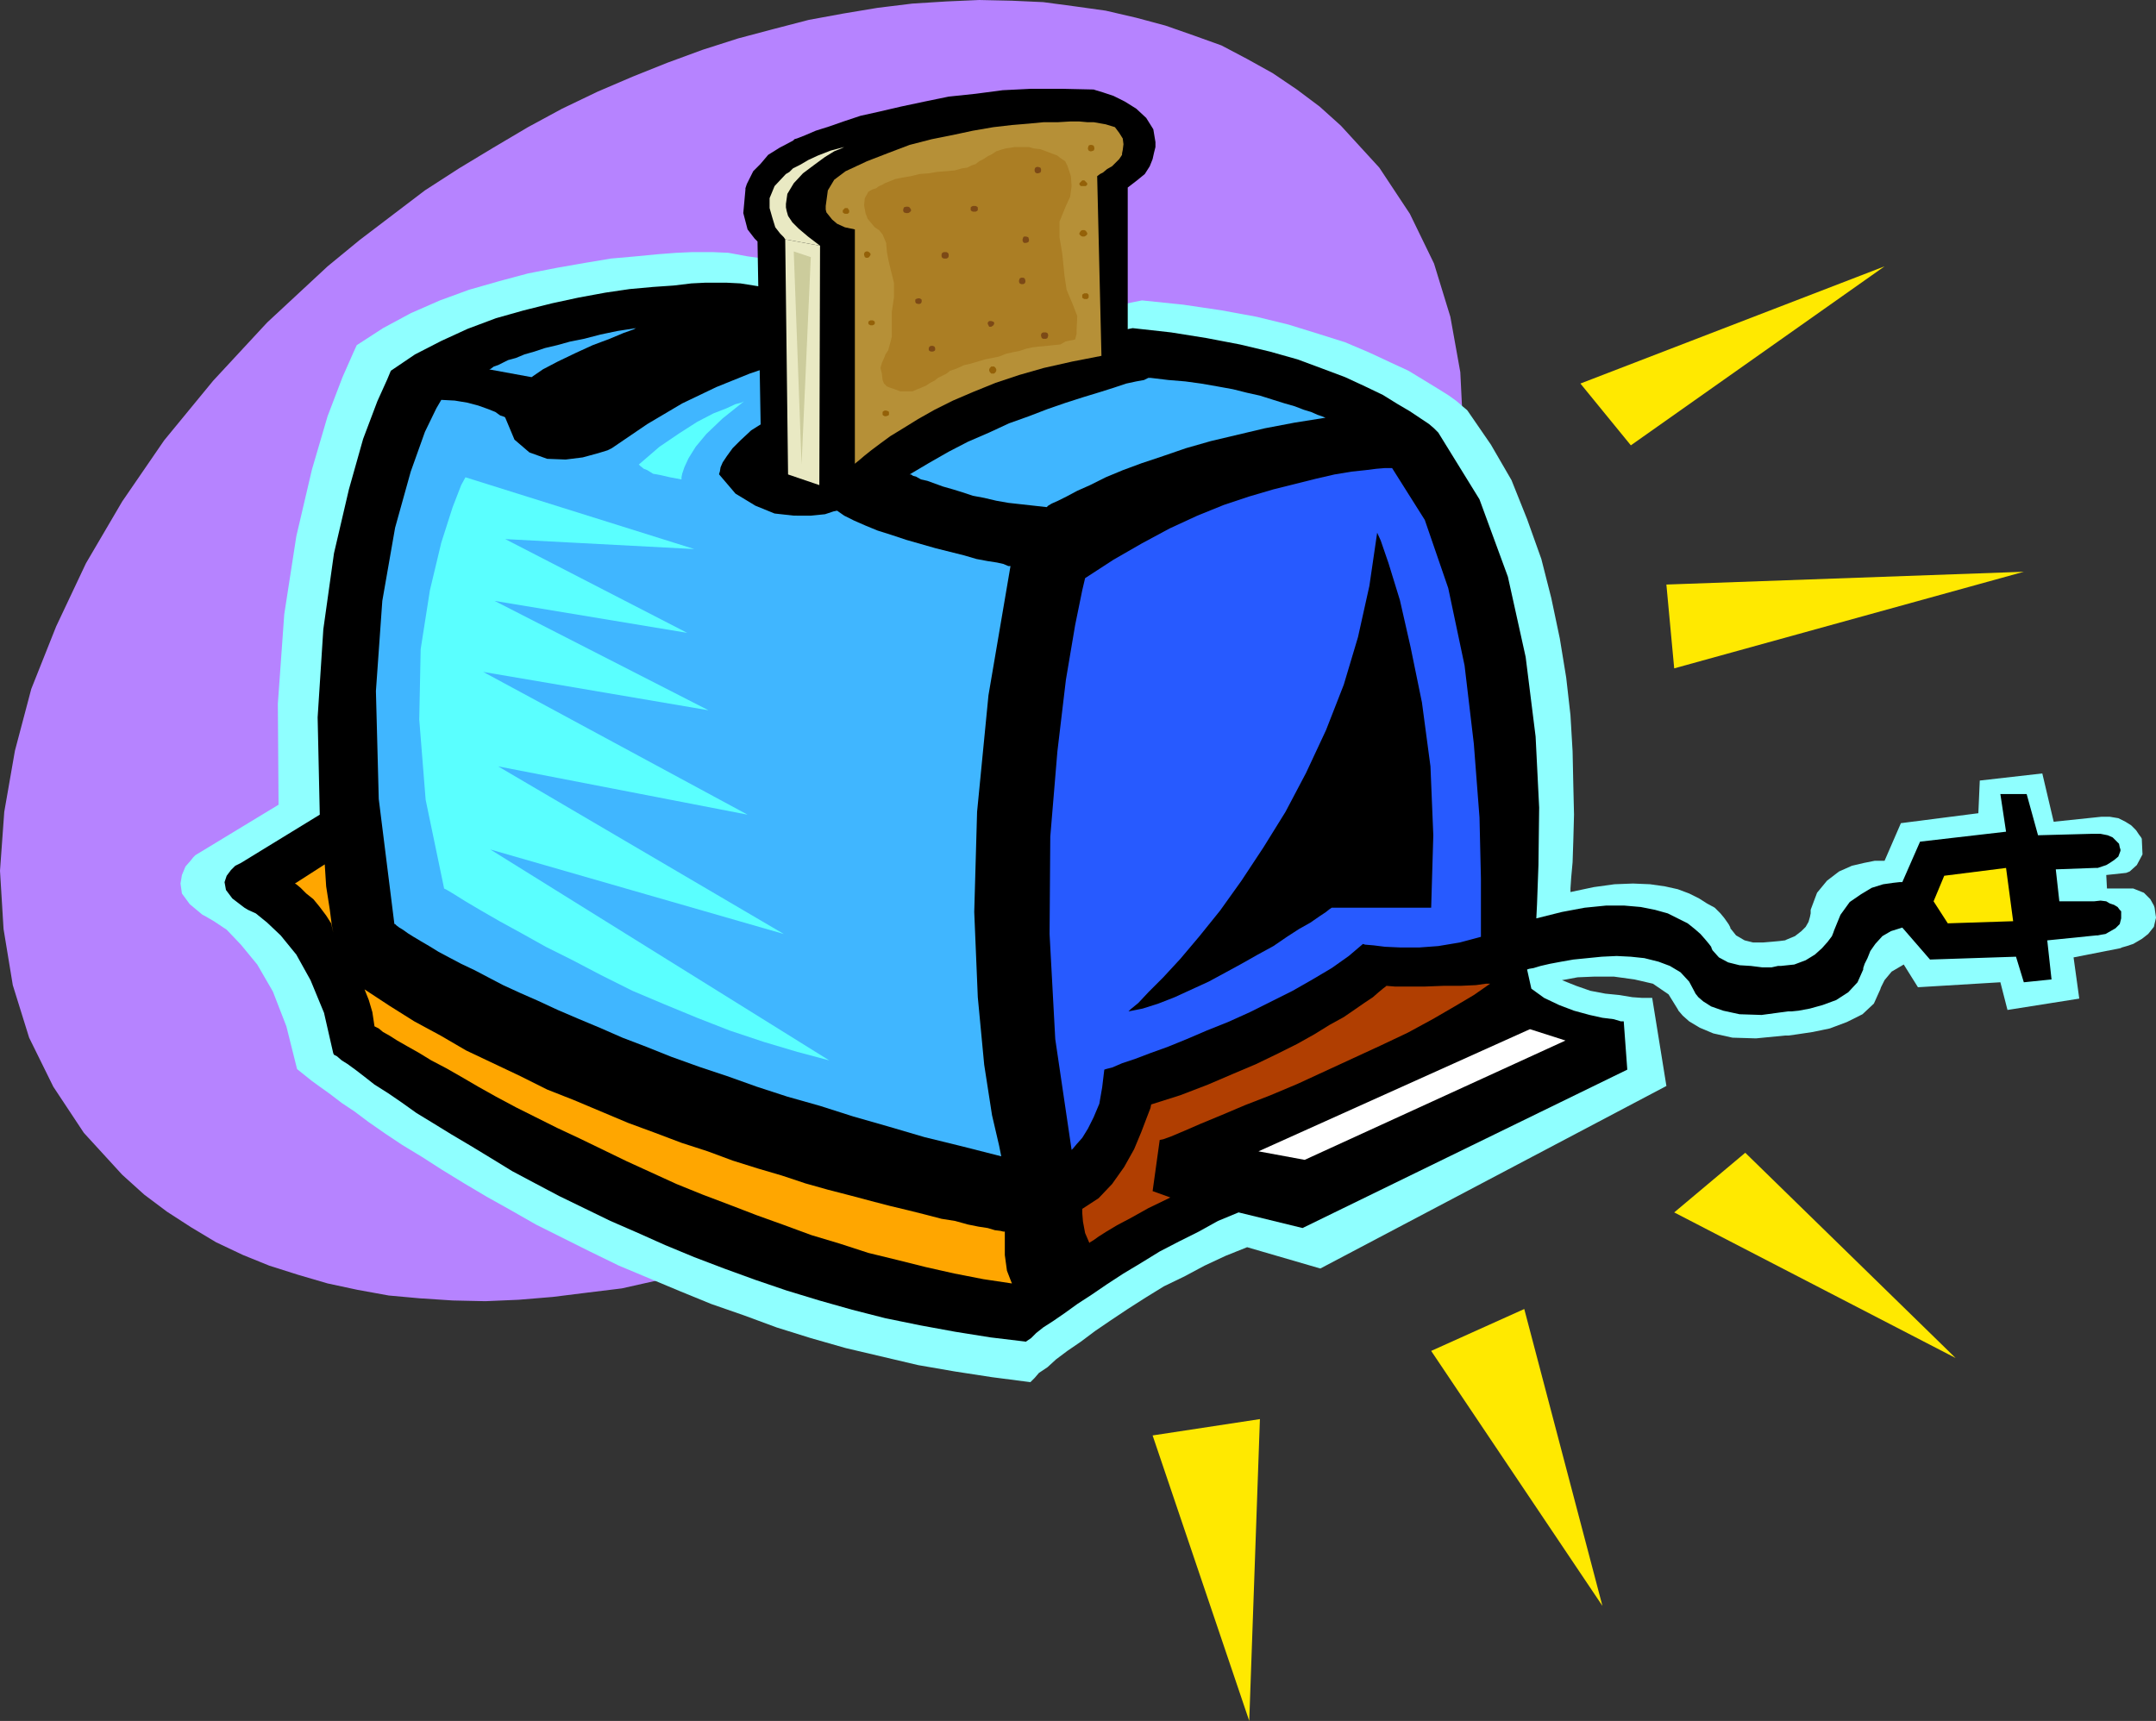<?xml version="1.0" encoding="UTF-8" standalone="no"?>
<svg
   version="1.0"
   width="129.724mm"
   height="103.569mm"
   id="svg45"
   sodipodi:docname="Toaster 09.wmf"
   xmlns:inkscape="http://www.inkscape.org/namespaces/inkscape"
   xmlns:sodipodi="http://sodipodi.sourceforge.net/DTD/sodipodi-0.dtd"
   xmlns="http://www.w3.org/2000/svg"
   xmlns:svg="http://www.w3.org/2000/svg">
  <rect width="100%" height="100%" fill="#333333" stroke="none"/>
  <sodipodi:namedview
     id="namedview45"
     pagecolor="#ffffff"
     bordercolor="#000000"
     borderopacity="0.25"
     inkscape:showpageshadow="2"
     inkscape:pageopacity="0.0"
     inkscape:pagecheckerboard="0"
     inkscape:deskcolor="#d1d1d1"
     inkscape:document-units="mm" />
  <defs
     id="defs1">
    <pattern
       id="WMFhbasepattern"
       patternUnits="userSpaceOnUse"
       width="6"
       height="6"
       x="0"
       y="0" />
  </defs>
  <path
     style="fill:#b683ff;fill-opacity:1;fill-rule:evenodd;stroke:none"
     d="m 258.237,235.382 -7.11,6.139 -7.595,5.654 -7.434,5.331 -7.434,5.17 -7.757,4.847 -7.757,4.362 -7.918,4.2 -7.918,3.877 -8.08,3.554 -7.918,3.231 -8.08,2.746 -7.918,2.585 -8.08,2.423 -7.918,1.777 -7.918,1.777 -7.918,0.969 -7.757,0.969 -7.757,0.646 -7.595,0.323 -7.434,-0.162 -7.434,-0.485 -7.11,-0.646 -7.11,-1.292 -6.787,-1.454 -6.626,-1.939 -6.626,-2.1 -5.979,-2.423 -6.141,-2.908 -5.656,-3.393 -5.494,-3.554 -5.171,-3.877 -5.01,-4.523 -8.726,-9.532 L 12.12,247.176 6.626,236.029 2.909,224.074 0.808,211.311 0,198.064 0.97,184.655 3.394,170.761 l 3.717,-14.055 5.656,-14.217 6.787,-14.378 8.242,-14.055 9.534,-13.894 11.15,-13.57 12.282,-13.247 13.736,-12.763 7.272,-5.977 7.434,-5.654 7.434,-5.654 7.757,-5.008 7.757,-4.685 7.918,-4.685 7.757,-4.2 8.08,-3.877 7.918,-3.393 8.08,-3.231 7.918,-2.908 8.08,-2.585 7.918,-2.1 8.08,-2.1 7.918,-1.454 7.757,-1.292 7.918,-0.969 7.757,-0.485 L 222.685,0 l 7.434,0.162 7.11,0.323 7.272,0.969 6.949,0.969 6.949,1.616 6.626,1.777 6.464,2.262 6.302,2.262 5.818,3.07 5.818,3.231 5.494,3.716 5.171,3.877 4.848,4.362 8.726,9.532 6.949,10.501 5.494,11.309 3.717,12.116 2.262,12.601 0.646,13.086 -0.808,13.57 -2.424,14.055 -4.04,14.217 -5.333,14.217 -6.949,14.217 -8.242,14.217 -9.534,13.57 -10.989,13.732 -12.605,13.247 z"
     id="path1" />
  <path
     style="fill:#8fffff;fill-opacity:1;fill-rule:evenodd;stroke:none"
     d="m 162.246,57.351 h -0.646 -1.616 -2.747 l -3.555,0.162 -4.202,0.323 -5.01,0.485 -5.494,0.485 -5.818,0.969 -6.464,1.131 -6.626,1.292 -6.626,1.777 -6.787,1.939 -6.626,2.423 -6.626,2.908 -6.302,3.393 -5.979,3.877 -0.808,1.777 -2.424,5.493 -3.394,8.885 -3.555,12.116 -3.555,15.186 -2.747,17.771 -1.454,20.356 0.162,22.94 -18.907,11.47 -0.485,0.485 -0.646,0.808 -1.131,1.292 -0.808,1.939 -0.323,1.939 0.323,2.262 1.778,2.423 2.909,2.423 0.646,0.323 1.939,1.131 2.909,1.939 3.232,3.393 3.717,4.523 3.555,6.139 3.07,7.916 2.424,9.693 0.162,0.162 0.808,0.646 0.808,0.646 1.616,1.292 1.778,1.292 2.262,1.616 2.747,2.1 2.909,1.939 3.232,2.423 3.717,2.585 3.878,2.585 4.525,2.746 4.525,2.908 5.01,3.07 5.171,3.07 5.494,3.07 5.656,3.231 6.141,3.07 6.141,3.07 6.626,3.231 6.949,2.908 6.949,2.908 7.11,2.908 7.434,2.585 7.434,2.746 7.757,2.423 7.918,2.262 8.242,1.939 8.242,1.939 8.403,1.454 8.403,1.292 8.726,1.131 0.162,-0.162 0.808,-0.808 0.97,-1.131 1.939,-1.292 1.939,-1.777 2.586,-1.939 3.07,-2.1 3.232,-2.423 3.555,-2.423 3.878,-2.585 4.04,-2.585 4.202,-2.585 4.686,-2.262 4.525,-2.423 4.848,-2.262 4.848,-1.939 16.645,4.847 78.699,-41.519 -3.232,-20.033 h -0.485 -1.778 l -2.262,-0.162 -2.909,-0.485 -3.232,-0.323 -3.394,-0.646 -3.232,-1.131 -3.232,-1.292 0.97,-0.162 2.586,-0.485 3.878,-0.162 h 4.363 l 4.686,0.646 4.202,0.969 3.555,2.423 2.101,3.393 0.162,0.323 0.97,1.131 1.454,1.292 2.424,1.454 3.07,1.292 4.363,0.969 5.333,0.162 6.626,-0.646 h 0.808 l 2.262,-0.323 3.232,-0.485 3.878,-0.808 3.878,-1.454 3.555,-1.777 2.586,-2.423 1.454,-3.231 0.162,-0.485 0.808,-1.616 1.616,-1.939 2.747,-1.616 3.232,5.17 18.746,-1.131 1.616,6.301 16.322,-2.585 -1.293,-9.37 10.666,-2.1 0.323,-0.162 1.131,-0.323 1.454,-0.485 1.939,-1.131 1.454,-1.131 1.293,-1.616 0.485,-2.1 -0.323,-2.262 -0.162,-0.485 -0.808,-1.454 -1.454,-1.454 -2.424,-0.969 h -5.979 l -0.162,-3.07 4.525,-0.485 0.808,-0.323 1.616,-1.454 1.293,-2.423 -0.162,-3.554 -0.162,-0.323 -0.485,-0.646 -0.646,-0.969 -1.131,-1.131 -1.293,-0.808 -1.616,-0.808 -1.939,-0.323 h -1.939 l -10.827,1.131 -2.586,-10.986 -14.221,1.616 -0.323,7.431 -17.614,2.262 -3.717,8.562 h -0.646 -1.616 l -2.424,0.485 -2.747,0.646 -2.909,1.292 -2.747,2.1 -2.262,2.746 -1.454,3.877 v 0.162 0.646 l -0.162,0.808 -0.323,1.131 -0.646,1.131 -0.97,0.969 -1.454,1.131 -1.939,0.808 -0.323,0.162 -1.293,0.162 -1.778,0.162 -1.939,0.162 h -2.262 l -1.939,-0.485 -1.939,-1.131 -1.293,-1.616 v -0.162 l -0.323,-0.646 -0.323,-0.485 -0.808,-1.131 -0.808,-0.969 -1.293,-1.292 -1.778,-0.969 -1.778,-1.131 -2.262,-1.131 -2.586,-0.969 -2.909,-0.646 -3.394,-0.485 -3.878,-0.162 -4.202,0.162 -4.686,0.646 -5.333,1.131 v -0.808 l 0.162,-2.423 0.323,-3.554 0.162,-4.847 0.162,-5.977 -0.162,-6.785 -0.162,-7.593 -0.485,-8.239 -0.97,-8.562 -1.454,-8.885 -1.939,-9.209 -2.262,-8.885 -3.232,-9.047 -3.555,-8.885 -4.686,-8.078 -5.333,-7.755 -0.162,-0.162 -0.97,-0.808 -1.293,-1.131 -1.778,-1.292 -2.586,-1.616 -2.909,-1.777 -3.717,-2.262 -4.202,-1.939 -4.848,-2.262 -5.333,-2.262 -6.141,-1.939 -6.787,-2.1 -7.272,-1.777 -7.918,-1.454 -8.726,-1.292 -9.373,-0.969 -15.998,3.231 -0.162,-0.323 -0.646,-0.162 -0.97,-0.485 -1.454,-0.646 -1.939,-0.808 -2.262,-0.808 -2.262,-0.808 -3.232,-0.969 -3.394,-0.808 -3.878,-0.808 -4.202,-0.808 -4.848,-0.485 -5.171,-0.646 -5.494,-0.162 -5.818,-0.162 -6.626,0.162 -0.808,-0.162 -2.586,-0.808 -3.717,-0.646 -4.525,-1.131 -4.848,-1.131 -4.848,-0.646 -4.363,-0.808 z"
     id="path2" />
  <path
     style="fill:#000000;fill-opacity:1;fill-rule:evenodd;stroke:none"
     d="m 165.155,64.298 h -0.646 -1.454 -2.586 l -3.232,0.162 -4.04,0.485 -4.686,0.323 -5.333,0.485 -5.494,0.808 -6.141,1.131 -5.979,1.292 -6.464,1.616 -6.302,1.777 -6.464,2.423 -5.979,2.746 -5.979,3.07 -5.494,3.716 -0.808,1.939 -2.262,5.008 -3.232,8.562 -3.232,11.47 -3.394,14.54 -2.424,17.286 -1.293,20.033 0.485,22.133 -17.938,10.986 -0.323,0.162 -0.97,0.485 -0.97,0.969 -0.97,1.292 -0.485,1.454 0.323,1.777 1.454,1.939 2.747,2.1 0.808,0.485 1.778,0.808 2.586,2.1 3.07,2.908 3.555,4.362 3.232,5.816 3.07,7.431 2.101,9.209 0.162,0.323 0.646,0.323 1.131,0.969 1.293,0.808 1.778,1.292 2.101,1.616 2.262,1.777 3.07,1.939 3.07,2.1 3.394,2.423 3.717,2.262 4.202,2.585 4.363,2.585 4.525,2.746 5.01,3.07 5.171,2.746 5.494,2.908 5.656,2.746 5.979,2.908 6.302,2.746 6.141,2.746 6.626,2.746 6.787,2.585 7.11,2.585 7.11,2.423 7.434,2.262 7.434,2.1 7.595,1.939 7.918,1.616 7.918,1.454 8.08,1.292 8.08,0.969 0.162,-0.162 0.97,-0.646 1.131,-1.131 1.616,-1.292 2.262,-1.454 2.586,-1.777 2.909,-2.1 3.232,-2.1 3.555,-2.423 3.717,-2.423 4.04,-2.423 4.202,-2.585 4.363,-2.262 4.525,-2.262 4.363,-2.423 4.686,-1.939 14.544,3.554 73.851,-36.026 -0.808,-10.986 h -0.646 l -1.616,-0.485 -2.586,-0.323 -2.909,-0.646 -3.555,-0.969 -3.394,-1.292 -3.394,-1.616 -2.909,-2.1 -0.97,-4.362 0.485,-0.162 0.97,-0.162 1.616,-0.485 2.101,-0.485 2.586,-0.485 2.747,-0.485 3.232,-0.323 3.232,-0.323 3.394,-0.162 3.232,0.162 3.07,0.323 3.232,0.808 2.586,0.969 2.424,1.454 1.939,2.1 1.293,2.423 0.162,0.323 0.646,0.808 1.131,0.969 1.778,1.131 2.747,0.969 3.717,0.808 5.01,0.162 5.979,-0.808 h 0.808 l 1.616,-0.162 2.586,-0.485 2.909,-0.808 3.07,-1.131 2.747,-1.777 2.101,-2.262 1.293,-2.908 v -0.323 l 0.323,-0.969 0.646,-1.292 0.646,-1.616 1.131,-1.616 1.616,-1.777 1.939,-1.131 2.586,-0.808 6.302,7.27 19.554,-0.646 1.778,5.816 6.302,-0.646 -0.97,-8.885 11.15,-1.131 h 0.323 l 0.808,-0.162 0.97,-0.162 1.131,-0.646 1.131,-0.646 0.97,-0.969 0.323,-1.292 v -1.616 l -0.162,-0.162 -0.162,-0.162 -0.485,-0.646 -0.808,-0.485 -0.97,-0.323 -0.808,-0.485 -1.293,-0.162 -1.454,0.162 h -7.918 l -0.808,-7.27 8.888,-0.323 h 0.162 0.485 l 0.97,-0.323 0.97,-0.323 0.808,-0.485 0.97,-0.646 0.97,-0.808 0.485,-1.292 v -0.323 l -0.162,-0.485 -0.162,-0.808 -0.646,-0.646 -0.808,-0.808 -1.131,-0.485 -1.616,-0.323 h -2.101 l -12.12,0.323 -2.586,-9.37 h -5.979 l 1.293,8.562 -19.554,2.262 -4.04,9.209 h -0.646 l -1.454,0.162 -2.262,0.323 -2.586,0.808 -2.424,1.454 -2.586,1.777 -2.101,2.908 -1.454,3.554 -0.162,0.485 -0.323,0.808 -0.97,1.292 -1.293,1.454 -1.616,1.454 -2.101,1.292 -2.586,0.969 -3.07,0.323 h -0.646 l -1.454,0.323 h -2.101 l -2.586,-0.323 -2.586,-0.162 -2.586,-0.646 -2.101,-1.131 -1.454,-1.616 -0.162,-0.323 -0.162,-0.485 -0.485,-0.646 -0.808,-0.969 -1.131,-1.292 -1.293,-1.131 -1.616,-1.292 -2.262,-1.131 -2.262,-1.131 -2.909,-0.808 -3.232,-0.646 -3.717,-0.323 h -4.202 l -4.848,0.485 -5.171,0.969 -5.818,1.454 0.162,-3.231 0.323,-8.885 0.162,-13.086 -0.808,-16.155 -2.262,-18.094 -4.04,-18.255 -6.464,-17.609 -9.373,-15.186 -0.162,-0.162 -0.808,-0.808 -1.131,-0.969 -1.939,-1.292 -2.424,-1.616 -2.747,-1.616 -3.394,-2.1 -4.04,-1.939 -4.525,-2.1 -5.171,-1.939 -5.656,-2.1 -6.302,-1.777 -6.787,-1.616 -7.595,-1.454 -8.08,-1.292 -8.726,-0.969 -15.514,3.07 -0.162,-0.162 -0.646,-0.162 -0.808,-0.485 -1.616,-0.646 -1.616,-0.646 -1.939,-0.808 -2.424,-0.969 -2.909,-0.808 -3.232,-0.808 -3.555,-0.646 -4.04,-0.808 -4.686,-0.485 -4.848,-0.646 -5.01,-0.162 -5.818,-0.162 -5.979,0.162 -0.97,-0.162 -2.424,-0.646 -3.555,-0.808 -4.202,-0.969 -4.525,-0.969 -4.686,-0.808 -4.04,-0.646 z"
     id="path3" />
  <path
     style="fill:#ffa600;fill-opacity:1;fill-rule:evenodd;stroke:none"
     d="m 82.901,225.043 0.323,0.808 0.646,1.616 0.808,2.746 0.485,3.231 0.323,0.162 0.646,0.323 0.97,0.808 1.454,0.808 1.778,1.131 2.262,1.292 2.586,1.454 2.909,1.777 3.394,1.777 3.394,1.939 3.878,2.262 4.04,2.262 4.525,2.423 4.525,2.262 4.848,2.423 5.171,2.423 5.333,2.585 5.333,2.585 5.656,2.585 5.656,2.585 5.979,2.423 5.979,2.262 6.302,2.423 6.302,2.262 6.141,2.262 6.464,1.939 6.464,2.1 6.626,1.616 6.464,1.616 6.464,1.454 6.626,1.292 6.464,0.969 -0.323,-0.808 -0.808,-2.1 -0.485,-3.554 v -5.331 h -0.323 l -0.646,-0.162 -1.293,-0.162 -1.616,-0.485 -2.101,-0.323 -2.424,-0.485 -2.909,-0.808 -3.07,-0.485 -3.717,-0.969 -3.878,-0.969 -4.04,-0.969 -4.363,-1.131 -4.848,-1.292 -5.01,-1.292 -5.171,-1.454 -5.333,-1.777 -5.494,-1.616 -5.656,-1.777 -5.656,-2.1 -5.979,-1.939 -5.979,-2.262 -6.141,-2.262 -6.141,-2.585 -6.141,-2.585 -6.141,-2.423 -6.141,-3.07 -6.141,-2.908 -6.141,-2.908 -5.818,-3.393 -5.979,-3.231 -5.656,-3.554 z"
     id="path4" />
  <path
     style="fill:#275aff;fill-opacity:1;fill-rule:evenodd;stroke:none"
     d="m 316.574,106.463 h -0.323 -1.293 l -1.939,0.162 -2.586,0.323 -3.07,0.323 -3.878,0.646 -4.202,0.969 -4.525,1.131 -5.171,1.292 -5.494,1.616 -5.818,1.939 -5.979,2.423 -6.302,2.908 -6.302,3.393 -6.464,3.716 -6.464,4.2 -0.646,2.746 -1.616,7.916 -2.101,12.44 -1.939,16.317 -1.616,19.386 -0.162,22.133 1.293,23.91 3.717,25.202 0.323,-0.323 0.808,-0.969 1.293,-1.454 1.293,-2.1 1.293,-2.585 1.293,-3.07 0.646,-3.716 0.485,-4.039 0.485,-0.162 1.293,-0.323 2.262,-0.969 2.909,-0.969 3.394,-1.292 4.04,-1.454 4.363,-1.777 4.525,-1.939 4.848,-1.939 5.01,-2.262 4.848,-2.423 4.848,-2.423 4.525,-2.585 4.363,-2.585 3.878,-2.746 3.232,-2.746 0.485,0.162 1.939,0.162 2.586,0.323 3.555,0.162 h 4.202 l 4.363,-0.323 4.848,-0.808 4.848,-1.292 v -3.393 -9.855 l -0.323,-13.894 -1.293,-16.801 -2.101,-17.771 -3.717,-17.609 -5.333,-15.509 z"
     id="path5" />
  <path
     style="fill:#40b6ff;fill-opacity:1;fill-rule:evenodd;stroke:none"
     d="m 222.685,79.969 -0.485,-0.162 -1.293,-0.162 -2.262,-0.485 -2.909,-0.323 -3.717,-0.323 h -4.363 -5.01 l -5.494,0.323 -6.141,0.808 -6.464,1.292 -6.949,1.616 -7.11,2.423 -7.595,3.07 -7.757,3.716 -7.918,4.685 -8.08,5.493 -0.97,0.485 -2.101,0.646 -3.555,0.969 -3.878,0.485 -4.202,-0.162 -4.04,-1.454 -3.394,-2.908 -2.101,-5.008 -0.162,-0.162 -0.97,-0.323 -1.131,-0.808 -1.616,-0.646 -2.262,-0.808 -2.424,-0.646 -2.909,-0.485 -3.07,-0.162 -1.131,1.939 -2.586,5.331 -3.232,9.047 -3.555,12.763 -2.909,16.64 -1.454,20.517 0.646,24.556 3.555,28.433 h 0.162 l 0.323,0.323 0.646,0.485 0.808,0.485 1.131,0.808 1.293,0.808 1.616,0.969 1.939,1.131 2.101,1.292 2.424,1.292 2.747,1.454 3.07,1.454 3.07,1.616 3.394,1.777 3.878,1.777 4.04,1.777 4.525,2.1 4.525,1.939 5.01,2.1 5.171,2.262 5.494,2.1 5.656,2.262 6.302,2.262 6.302,2.1 6.787,2.423 6.949,2.262 7.434,2.1 7.595,2.423 7.918,2.262 8.242,2.423 8.565,2.1 8.888,2.262 -0.485,-2.423 -1.616,-6.947 -1.778,-11.47 -1.454,-15.348 -0.808,-19.386 0.646,-22.779 2.586,-26.495 5.01,-29.403 h -0.485 l -1.131,-0.485 -1.454,-0.323 -2.101,-0.323 -2.586,-0.485 -2.747,-0.808 -3.232,-0.808 -3.232,-0.808 -3.394,-0.969 -3.394,-0.969 -3.394,-1.131 -3.07,-0.969 -2.747,-1.131 -2.586,-1.131 -2.262,-1.131 -1.616,-1.131 -0.808,0.162 -1.939,0.646 -3.232,0.323 H 180.507 l -4.363,-0.485 -4.363,-1.777 -4.525,-2.746 -3.717,-4.362 v -0.162 l 0.162,-0.485 0.162,-0.969 0.485,-1.131 0.97,-1.454 1.293,-1.777 1.778,-1.777 2.424,-2.262 3.07,-1.939 4.04,-2.423 4.848,-2.262 5.818,-2.262 6.787,-2.423 7.918,-2.262 8.888,-2.1 z"
     id="path6" />
  <path
     style="fill:#5affff;fill-opacity:1;fill-rule:evenodd;stroke:none"
     d="m 105.848,108.563 -0.97,1.777 -1.939,5.008 -2.586,8.078 -2.586,10.824 -2.101,13.409 -0.323,15.994 1.454,18.255 4.202,20.194 0.646,0.323 1.616,0.969 2.586,1.616 3.555,2.1 4.202,2.423 5.01,2.746 5.494,3.07 6.141,3.07 6.464,3.393 7.11,3.554 7.272,3.07 7.434,3.07 7.434,2.908 7.757,2.585 7.595,2.262 7.272,1.939 -77.083,-47.981 66.741,19.225 -64.963,-38.126 56.722,10.986 -60.115,-32.472 51.227,8.724 -48.642,-24.879 43.794,7.27 -41.37,-21.325 42.986,2.262 z"
     id="path7" />
  <path
     style="fill:#000000;fill-opacity:1;fill-rule:evenodd;stroke:none"
     d="m 313.18,121.165 0.808,1.777 1.778,5.17 2.586,8.401 2.424,10.662 2.586,12.601 1.939,14.54 0.646,15.671 -0.485,16.478 h -22.624 l -0.485,0.323 -0.808,0.646 -1.454,0.969 -2.101,1.454 -2.586,1.454 -2.747,1.777 -3.07,2.1 -3.555,1.939 -3.717,2.1 -3.555,1.939 -3.878,2.1 -3.878,1.777 -3.878,1.777 -3.717,1.454 -3.555,1.131 -3.232,0.646 0.485,-0.485 1.778,-1.454 2.262,-2.423 3.394,-3.393 3.878,-4.2 4.363,-5.17 4.686,-5.816 4.848,-6.785 5.01,-7.593 5.01,-8.078 4.686,-8.885 4.525,-9.693 4.04,-10.339 3.232,-10.824 2.586,-11.632 z"
     id="path8" />
  <path
     style="fill:#40b6ff;fill-opacity:1;fill-rule:evenodd;stroke:none"
     d="m 120.877,85.785 -9.696,-1.777 h 0.162 l 0.323,-0.162 0.646,-0.485 0.97,-0.323 0.97,-0.485 1.293,-0.646 1.778,-0.485 1.939,-0.808 2.262,-0.646 2.424,-0.808 2.747,-0.646 2.909,-0.808 3.232,-0.646 3.717,-0.969 3.878,-0.808 4.202,-0.646 -0.646,0.323 -2.262,0.808 -3.07,1.292 -3.878,1.454 -3.878,1.777 -4.04,1.939 -3.394,1.777 z"
     id="path9" />
  <path
     style="fill:#40b6ff;fill-opacity:1;fill-rule:evenodd;stroke:none"
     d="m 206.848,107.917 h 0.323 l 0.485,0.323 0.646,0.162 1.131,0.646 1.454,0.323 1.778,0.646 1.778,0.646 2.262,0.646 2.101,0.646 2.424,0.808 2.586,0.485 2.747,0.646 2.747,0.485 2.909,0.323 2.909,0.323 2.909,0.323 0.323,-0.323 0.808,-0.485 1.454,-0.646 1.939,-0.969 2.424,-1.292 2.909,-1.292 3.555,-1.777 3.878,-1.616 4.363,-1.616 4.848,-1.616 5.171,-1.777 5.656,-1.616 6.141,-1.454 6.141,-1.454 6.787,-1.292 7.11,-1.131 h -0.162 l -0.808,-0.323 -0.97,-0.323 -1.454,-0.646 -1.616,-0.485 -2.101,-0.808 -2.262,-0.646 -2.586,-0.808 -3.07,-0.969 -2.909,-0.646 -3.232,-0.808 -3.555,-0.646 -3.717,-0.646 -3.555,-0.485 -3.878,-0.323 -4.04,-0.485 h -0.485 l -0.97,0.485 -1.778,0.323 -2.262,0.485 -2.909,0.969 -3.07,0.969 -3.717,1.131 -4.04,1.292 -4.202,1.454 -4.202,1.616 -4.525,1.616 -4.525,2.1 -4.848,2.1 -4.363,2.262 -4.525,2.585 z"
     id="path10" />
  <path
     style="fill:#ffe900;fill-opacity:1;fill-rule:evenodd;stroke:none"
     d="m 442.137,199.195 -2.424,5.816 3.232,5.008 14.867,-0.485 -1.616,-12.116 z"
     id="path11" />
  <path
     style="fill:#ffa600;fill-opacity:1;fill-rule:evenodd;stroke:none"
     d="m 73.851,196.61 -6.787,4.362 0.323,0.162 0.97,0.808 1.293,1.292 1.616,1.292 1.454,1.777 1.454,1.939 1.131,1.777 0.485,2.1 -0.323,-1.616 -0.485,-3.716 -0.808,-5.17 z"
     id="path12" />
  <path
     style="fill:#ffffff;fill-opacity:1;fill-rule:evenodd;stroke:none"
     d="m 286.193,261.877 10.504,1.939 59.307,-27.141 -8.08,-2.585 z"
     id="path13" />
  <path
     style="fill:#ffe900;fill-opacity:1;fill-rule:evenodd;stroke:none"
     d="M 359.398,87.239 370.872,101.294 428.563,60.582 Z"
     id="path14" />
  <path
     style="fill:#ffe900;fill-opacity:1;fill-rule:evenodd;stroke:none"
     d="m 378.952,132.958 1.778,19.063 79.507,-21.971 z"
     id="path15" />
  <path
     style="fill:#ffe900;fill-opacity:1;fill-rule:evenodd;stroke:none"
     d="m 396.889,262.2 -16.16,13.57 63.994,33.118 z"
     id="path16" />
  <path
     style="fill:#ffe900;fill-opacity:1;fill-rule:evenodd;stroke:none"
     d="m 346.632,297.742 -21.17,9.532 38.946,57.997 z"
     id="path17" />
  <path
     style="fill:#ffe900;fill-opacity:1;fill-rule:evenodd;stroke:none"
     d="m 286.516,322.782 -24.402,3.716 21.978,64.944 z"
     id="path18" />
  <path
     style="fill:#b03e01;fill-opacity:1;fill-rule:evenodd;stroke:none"
     d="m 246.117,274.963 v 0.969 l 0.162,1.939 0.485,2.585 0.97,2.262 0.162,-0.162 0.808,-0.485 1.131,-0.808 1.778,-1.131 2.424,-1.454 3.07,-1.616 4.04,-2.262 5.01,-2.423 -4.04,-1.454 1.616,-11.632 0.808,-0.162 1.778,-0.646 3.07,-1.292 3.717,-1.616 4.686,-1.939 5.333,-2.262 5.818,-2.262 6.141,-2.585 6.302,-2.908 6.302,-2.908 6.302,-2.908 6.141,-2.908 5.656,-3.07 5.01,-2.908 4.363,-2.585 3.717,-2.585 h -0.97 l -2.262,0.323 -3.555,0.162 h -3.878 l -4.202,0.162 h -3.878 -2.909 l -1.939,-0.162 -0.162,0.162 -0.646,0.485 -0.97,0.808 -1.293,1.131 -1.939,1.292 -2.101,1.454 -2.586,1.777 -3.232,1.777 -3.394,2.1 -4.04,2.262 -4.202,2.1 -5.01,2.423 -5.333,2.262 -5.656,2.423 -6.302,2.423 -6.626,2.1 -0.162,0.808 -0.808,2.1 -1.293,3.393 -1.616,3.877 -2.262,4.039 -2.747,3.877 -3.07,3.231 z"
     id="path19" />
  <path
     style="fill:#5affff;fill-opacity:1;fill-rule:evenodd;stroke:none"
     d="m 145.278,105.656 0.162,0.162 0.162,0.162 0.808,0.646 0.808,0.323 1.293,0.808 1.778,0.323 2.101,0.485 2.586,0.485 v -0.485 l 0.162,-0.808 0.485,-1.454 0.97,-2.1 1.616,-2.585 2.424,-2.908 3.717,-3.554 4.848,-3.877 -0.646,0.323 -1.293,0.323 -2.101,0.969 -2.909,1.131 -3.717,1.939 -4.04,2.585 -4.525,3.07 z"
     id="path20" />
  <path
     style="fill:#000000;fill-opacity:1;fill-rule:evenodd;stroke:none"
     d="m 173.073,102.263 -0.808,-47.335 -0.646,-0.646 -1.616,-2.1 -0.97,-3.716 0.485,-5.331 v -0.323 l 0.323,-0.969 0.646,-1.292 0.808,-1.616 1.616,-1.616 1.778,-2.1 2.586,-1.616 3.07,-1.616 0.323,-0.323 0.97,-0.323 1.616,-0.646 2.262,-0.969 3.07,-0.969 3.232,-1.131 3.878,-1.292 4.363,-0.969 4.848,-1.131 5.333,-1.131 5.494,-1.131 6.141,-0.646 6.141,-0.808 6.464,-0.323 h 6.949 l 7.272,0.162 0.485,0.162 1.616,0.485 2.424,0.808 2.586,1.292 2.586,1.616 2.262,2.1 1.616,2.585 0.485,2.908 v 0.323 0.808 l -0.323,1.292 -0.323,1.454 -0.646,1.616 -1.131,1.777 -1.778,1.454 -2.101,1.616 v 38.773 l -0.646,0.162 -1.616,0.162 -2.586,0.646 -3.555,0.485 -4.363,0.969 -5.01,0.808 -5.333,1.292 -5.979,1.292 -6.464,1.454 -6.787,1.616 -6.787,1.777 -7.272,1.616 -6.949,2.1 -7.11,1.939 -6.464,2.262 z"
     id="path21" />
  <path
     style="fill:#e9e9c3;fill-opacity:1;fill-rule:evenodd;stroke:none"
     d="m 178.568,54.443 7.918,1.454 -0.162,54.443 -7.11,-2.423 z"
     id="path22" />
  <path
     style="fill:#b69037;fill-opacity:1;fill-rule:evenodd;stroke:none"
     d="m 194.405,52.182 v 53.312 l 0.162,-0.162 0.808,-0.646 1.131,-0.969 1.616,-1.292 1.939,-1.454 2.424,-1.777 2.909,-1.777 3.394,-2.1 3.717,-2.1 4.202,-2.1 4.525,-1.939 5.171,-2.1 5.333,-1.777 5.656,-1.616 6.464,-1.454 6.626,-1.292 -0.97,-40.711 v -0.162 l 0.646,-0.485 0.646,-0.323 0.97,-0.808 1.131,-0.646 0.97,-0.969 0.646,-0.646 0.646,-0.969 v -0.323 l 0.162,-0.808 0.162,-1.292 -0.162,-1.292 -0.808,-1.292 -0.97,-1.292 -2.101,-0.646 -2.747,-0.485 h -0.485 -0.97 l -1.778,-0.162 h -2.101 l -2.747,0.162 h -3.232 l -3.394,0.323 -3.878,0.323 -4.202,0.485 -4.686,0.808 -4.525,0.969 -4.848,0.969 -5.01,1.292 -4.686,1.777 -5.01,1.939 -4.848,2.262 -0.646,0.485 -1.939,1.454 -1.454,2.423 -0.485,3.554 v 0.162 0.646 l 0.162,0.646 0.646,0.808 0.646,0.808 1.131,0.969 1.778,0.808 z"
     id="path23" />
  <path
     style="fill:#ab7e24;fill-opacity:1;fill-rule:evenodd;stroke:none"
     d="m 233.997,33.441 h -0.646 -0.646 -0.97 -0.97 l -0.97,0.162 -1.131,0.162 -1.131,0.323 -0.97,0.323 -0.97,0.646 -0.97,0.485 -0.97,0.646 -0.97,0.485 -0.808,0.646 -0.97,0.323 -0.97,0.485 -1.131,0.162 -1.778,0.485 -1.778,0.162 -2.101,0.162 -1.939,0.323 -2.101,0.162 -1.939,0.485 -1.939,0.323 -1.616,0.323 -0.808,0.323 -0.808,0.323 -0.808,0.323 -0.485,0.323 -0.808,0.323 -0.646,0.485 -0.97,0.323 -0.808,0.485 -0.808,1.454 -0.162,1.616 0.323,1.777 0.485,1.292 0.808,0.969 0.808,0.969 0.97,0.646 0.808,0.969 0.808,1.939 0.162,1.939 0.323,1.777 0.485,2.1 0.808,3.231 v 3.393 l -0.485,3.231 v 3.393 1.292 0.969 l -0.323,1.292 -0.323,1.131 -0.162,0.646 -0.323,0.485 -0.323,0.485 -0.162,0.485 -0.646,1.454 -0.323,1.131 0.323,1.292 0.162,1.454 0.323,0.808 0.646,0.646 0.808,0.323 0.97,0.323 1.293,0.485 h 1.293 1.454 l 1.131,-0.485 0.808,-0.323 1.131,-0.485 0.97,-0.646 0.97,-0.485 0.808,-0.646 0.97,-0.485 0.97,-0.485 0.808,-0.646 1.454,-0.485 1.778,-0.808 1.454,-0.323 1.616,-0.485 1.616,-0.485 1.616,-0.323 1.616,-0.323 1.616,-0.646 1.454,-0.323 1.616,-0.323 1.454,-0.485 1.454,-0.323 1.454,-0.162 1.778,-0.162 1.454,-0.162 1.616,-0.162 0.323,-0.162 0.808,-0.485 0.646,-0.162 0.808,-0.162 0.808,-0.162 0.162,-0.646 0.162,-0.646 v -0.808 l 0.162,-3.231 -1.131,-2.908 -1.293,-3.07 -0.485,-3.231 -0.485,-4.847 -0.646,-3.877 V 50.404 l 1.454,-3.554 0.97,-2.1 0.323,-2.423 -0.162,-2.262 -0.808,-2.423 -0.485,-0.969 -0.97,-0.646 -0.808,-0.646 -1.293,-0.485 -1.293,-0.485 -1.293,-0.485 -1.454,-0.162 z"
     id="path24" />
  <path
     style="fill:#e9e9c3;fill-opacity:1;fill-rule:evenodd;stroke:none"
     d="m 178.568,54.443 -0.323,-0.485 -0.808,-0.808 -1.131,-1.454 -0.646,-2.1 -0.646,-2.262 v -2.262 l 1.131,-2.746 2.424,-2.585 0.162,-0.162 0.808,-0.485 0.808,-0.808 1.616,-0.808 1.939,-1.131 2.101,-0.969 2.909,-1.131 3.07,-0.808 -0.646,0.323 -1.616,0.646 -2.101,1.292 -2.424,1.777 -2.586,1.939 -2.101,2.262 -1.454,2.423 -0.323,2.262 v 0.323 0.485 l 0.162,0.808 0.323,1.131 0.97,1.454 1.454,1.454 2.101,1.777 2.747,2.1 z"
     id="path25" />
  <path
     style="fill:#7c4916;fill-opacity:1;fill-rule:evenodd;stroke:none"
     d="m 221.392,48.143 h 0.485 l 0.323,-0.162 0.162,-0.162 v -0.485 -0.162 l -0.162,-0.162 -0.323,-0.162 h -0.485 -0.162 l -0.323,0.162 -0.162,0.162 v 0.162 0.485 l 0.162,0.162 0.323,0.162 z"
     id="path26" />
  <path
     style="fill:#7c4916;fill-opacity:1;fill-rule:evenodd;stroke:none"
     d="m 206.363,48.466 h 0.162 l 0.323,-0.162 0.323,-0.323 v -0.162 -0.162 l -0.323,-0.485 -0.323,-0.162 h -0.162 -0.323 l -0.485,0.162 -0.162,0.485 v 0.162 0.162 l 0.162,0.323 0.485,0.162 z"
     id="path27" />
  <path
     style="fill:#7c4916;fill-opacity:1;fill-rule:evenodd;stroke:none"
     d="m 214.766,58.805 h 0.485 l 0.323,-0.162 0.162,-0.323 v -0.323 -0.162 l -0.162,-0.323 -0.323,-0.162 h -0.485 -0.162 l -0.323,0.162 -0.162,0.323 v 0.162 0.323 l 0.162,0.323 0.323,0.162 z"
     id="path28" />
  <path
     style="fill:#7c4916;fill-opacity:1;fill-rule:evenodd;stroke:none"
     d="m 235.936,39.419 h 0.162 l 0.485,-0.162 0.162,-0.323 v -0.162 -0.323 l -0.162,-0.323 -0.485,-0.162 h -0.162 -0.162 l -0.323,0.162 -0.162,0.323 v 0.323 0.162 l 0.162,0.323 0.323,0.162 z"
     id="path29" />
  <path
     style="fill:#7c4916;fill-opacity:1;fill-rule:evenodd;stroke:none"
     d="m 233.189,55.251 h 0.162 l 0.485,-0.162 0.162,-0.323 V 54.605 54.443 l -0.162,-0.485 -0.485,-0.162 h -0.162 -0.323 l -0.162,0.162 -0.162,0.485 v 0.162 0.162 l 0.162,0.323 0.162,0.162 z"
     id="path30" />
  <path
     style="fill:#7c4916;fill-opacity:1;fill-rule:evenodd;stroke:none"
     d="m 208.949,69.145 h 0.162 l 0.323,-0.162 0.162,-0.323 v -0.162 -0.323 l -0.162,-0.162 -0.323,-0.162 h -0.162 -0.162 l -0.485,0.162 -0.162,0.162 v 0.323 0.162 l 0.162,0.323 0.485,0.162 z"
     id="path31" />
  <path
     style="fill:#7c4916;fill-opacity:1;fill-rule:evenodd;stroke:none"
     d="m 211.857,79.969 h 0.323 l 0.323,-0.162 0.162,-0.162 v -0.323 -0.162 l -0.162,-0.323 -0.323,-0.162 h -0.323 -0.162 l -0.323,0.162 -0.162,0.323 v 0.162 0.323 l 0.162,0.162 0.323,0.162 z"
     id="path32" />
  <path
     style="fill:#7c4916;fill-opacity:1;fill-rule:evenodd;stroke:none"
     d="m 225.27,74.314 h 0.162 l 0.485,-0.323 0.162,-0.323 v -0.162 -0.162 l -0.162,-0.162 -0.485,-0.162 h -0.162 -0.323 l -0.162,0.162 -0.162,0.162 v 0.162 0.162 l 0.162,0.323 0.162,0.323 z"
     id="path33" />
  <path
     style="fill:#7c4916;fill-opacity:1;fill-rule:evenodd;stroke:none"
     d="m 237.552,77.061 h 0.323 l 0.323,-0.162 0.162,-0.485 v -0.162 -0.162 l -0.162,-0.323 -0.323,-0.162 h -0.323 -0.323 l -0.323,0.162 -0.162,0.323 v 0.162 0.162 l 0.162,0.485 0.323,0.162 z"
     id="path34" />
  <path
     style="fill:#7c4916;fill-opacity:1;fill-rule:evenodd;stroke:none"
     d="m 232.542,64.621 h 0.162 l 0.323,-0.162 0.162,-0.323 v -0.162 -0.162 l -0.162,-0.485 -0.323,-0.162 h -0.162 -0.323 l -0.323,0.162 -0.162,0.485 v 0.162 0.162 l 0.162,0.323 0.323,0.162 z"
     id="path35" />
  <path
     style="fill:#946108;fill-opacity:1;fill-rule:evenodd;stroke:none"
     d="m 192.304,48.627 h 0.485 l 0.162,-0.162 0.162,-0.162 v -0.323 -0.162 l -0.162,-0.162 -0.162,-0.323 h -0.485 -0.162 l -0.323,0.323 -0.162,0.162 v 0.162 0.323 l 0.162,0.162 0.323,0.162 z"
     id="path36" />
  <path
     style="fill:#946108;fill-opacity:1;fill-rule:evenodd;stroke:none"
     d="m 197.152,58.644 h 0.162 l 0.323,-0.162 0.323,-0.485 v -0.162 -0.162 l -0.323,-0.323 -0.323,-0.162 h -0.162 -0.162 l -0.323,0.162 -0.162,0.323 v 0.162 0.162 l 0.162,0.485 0.323,0.162 z"
     id="path37" />
  <path
     style="fill:#946108;fill-opacity:1;fill-rule:evenodd;stroke:none"
     d="m 198.283,73.991 h 0.162 l 0.323,-0.162 0.162,-0.162 v -0.162 -0.323 l -0.162,-0.162 -0.323,-0.162 h -0.162 -0.323 l -0.323,0.162 -0.162,0.162 v 0.323 0.162 l 0.162,0.162 0.323,0.162 z"
     id="path38" />
  <path
     style="fill:#946108;fill-opacity:1;fill-rule:evenodd;stroke:none"
     d="m 201.353,94.67 h 0.162 l 0.485,-0.162 0.162,-0.162 V 93.862 93.701 l -0.162,-0.162 -0.485,-0.162 h -0.162 -0.162 l -0.323,0.162 -0.162,0.162 v 0.162 0.485 l 0.162,0.162 0.323,0.162 z"
     id="path39" />
  <path
     style="fill:#946108;fill-opacity:1;fill-rule:evenodd;stroke:none"
     d="m 225.917,84.977 h 0.162 l 0.323,-0.323 0.162,-0.323 V 84.169 84.007 l -0.162,-0.323 -0.323,-0.323 h -0.162 -0.485 l -0.323,0.323 -0.162,0.323 v 0.162 0.162 l 0.162,0.323 0.323,0.323 z"
     id="path40" />
  <path
     style="fill:#946108;fill-opacity:1;fill-rule:evenodd;stroke:none"
     d="m 246.763,68.014 h 0.485 l 0.162,-0.162 0.162,-0.162 v -0.162 -0.485 l -0.162,-0.162 -0.162,-0.162 h -0.485 -0.162 l -0.323,0.162 -0.162,0.162 v 0.485 0.162 l 0.162,0.162 0.323,0.162 z"
     id="path41" />
  <path
     style="fill:#946108;fill-opacity:1;fill-rule:evenodd;stroke:none"
     d="m 246.278,53.797 h 0.323 l 0.323,-0.162 0.323,-0.323 v -0.162 -0.162 l -0.323,-0.485 -0.323,-0.162 h -0.323 -0.162 l -0.323,0.162 -0.323,0.485 v 0.162 0.162 l 0.323,0.323 0.323,0.162 z"
     id="path42" />
  <path
     style="fill:#946108;fill-opacity:1;fill-rule:evenodd;stroke:none"
     d="m 246.44,42.327 h 0.162 0.323 l 0.323,-0.323 v -0.162 -0.162 l -0.323,-0.323 -0.323,-0.323 h -0.162 -0.323 l -0.323,0.323 -0.323,0.323 v 0.162 0.162 l 0.323,0.323 h 0.323 z"
     id="path43" />
  <path
     style="fill:#946108;fill-opacity:1;fill-rule:evenodd;stroke:none"
     d="m 248.056,34.411 h 0.162 l 0.485,-0.162 0.162,-0.323 V 33.765 33.603 l -0.162,-0.485 -0.485,-0.162 h -0.162 -0.162 l -0.323,0.162 -0.162,0.485 v 0.162 0.162 l 0.162,0.323 0.323,0.162 z"
     id="path44" />
  <path
     style="fill:#cccc9c;fill-opacity:1;fill-rule:evenodd;stroke:none"
     d="m 180.507,57.19 3.878,1.292 -2.101,47.173 z"
     id="path45" />
</svg>
